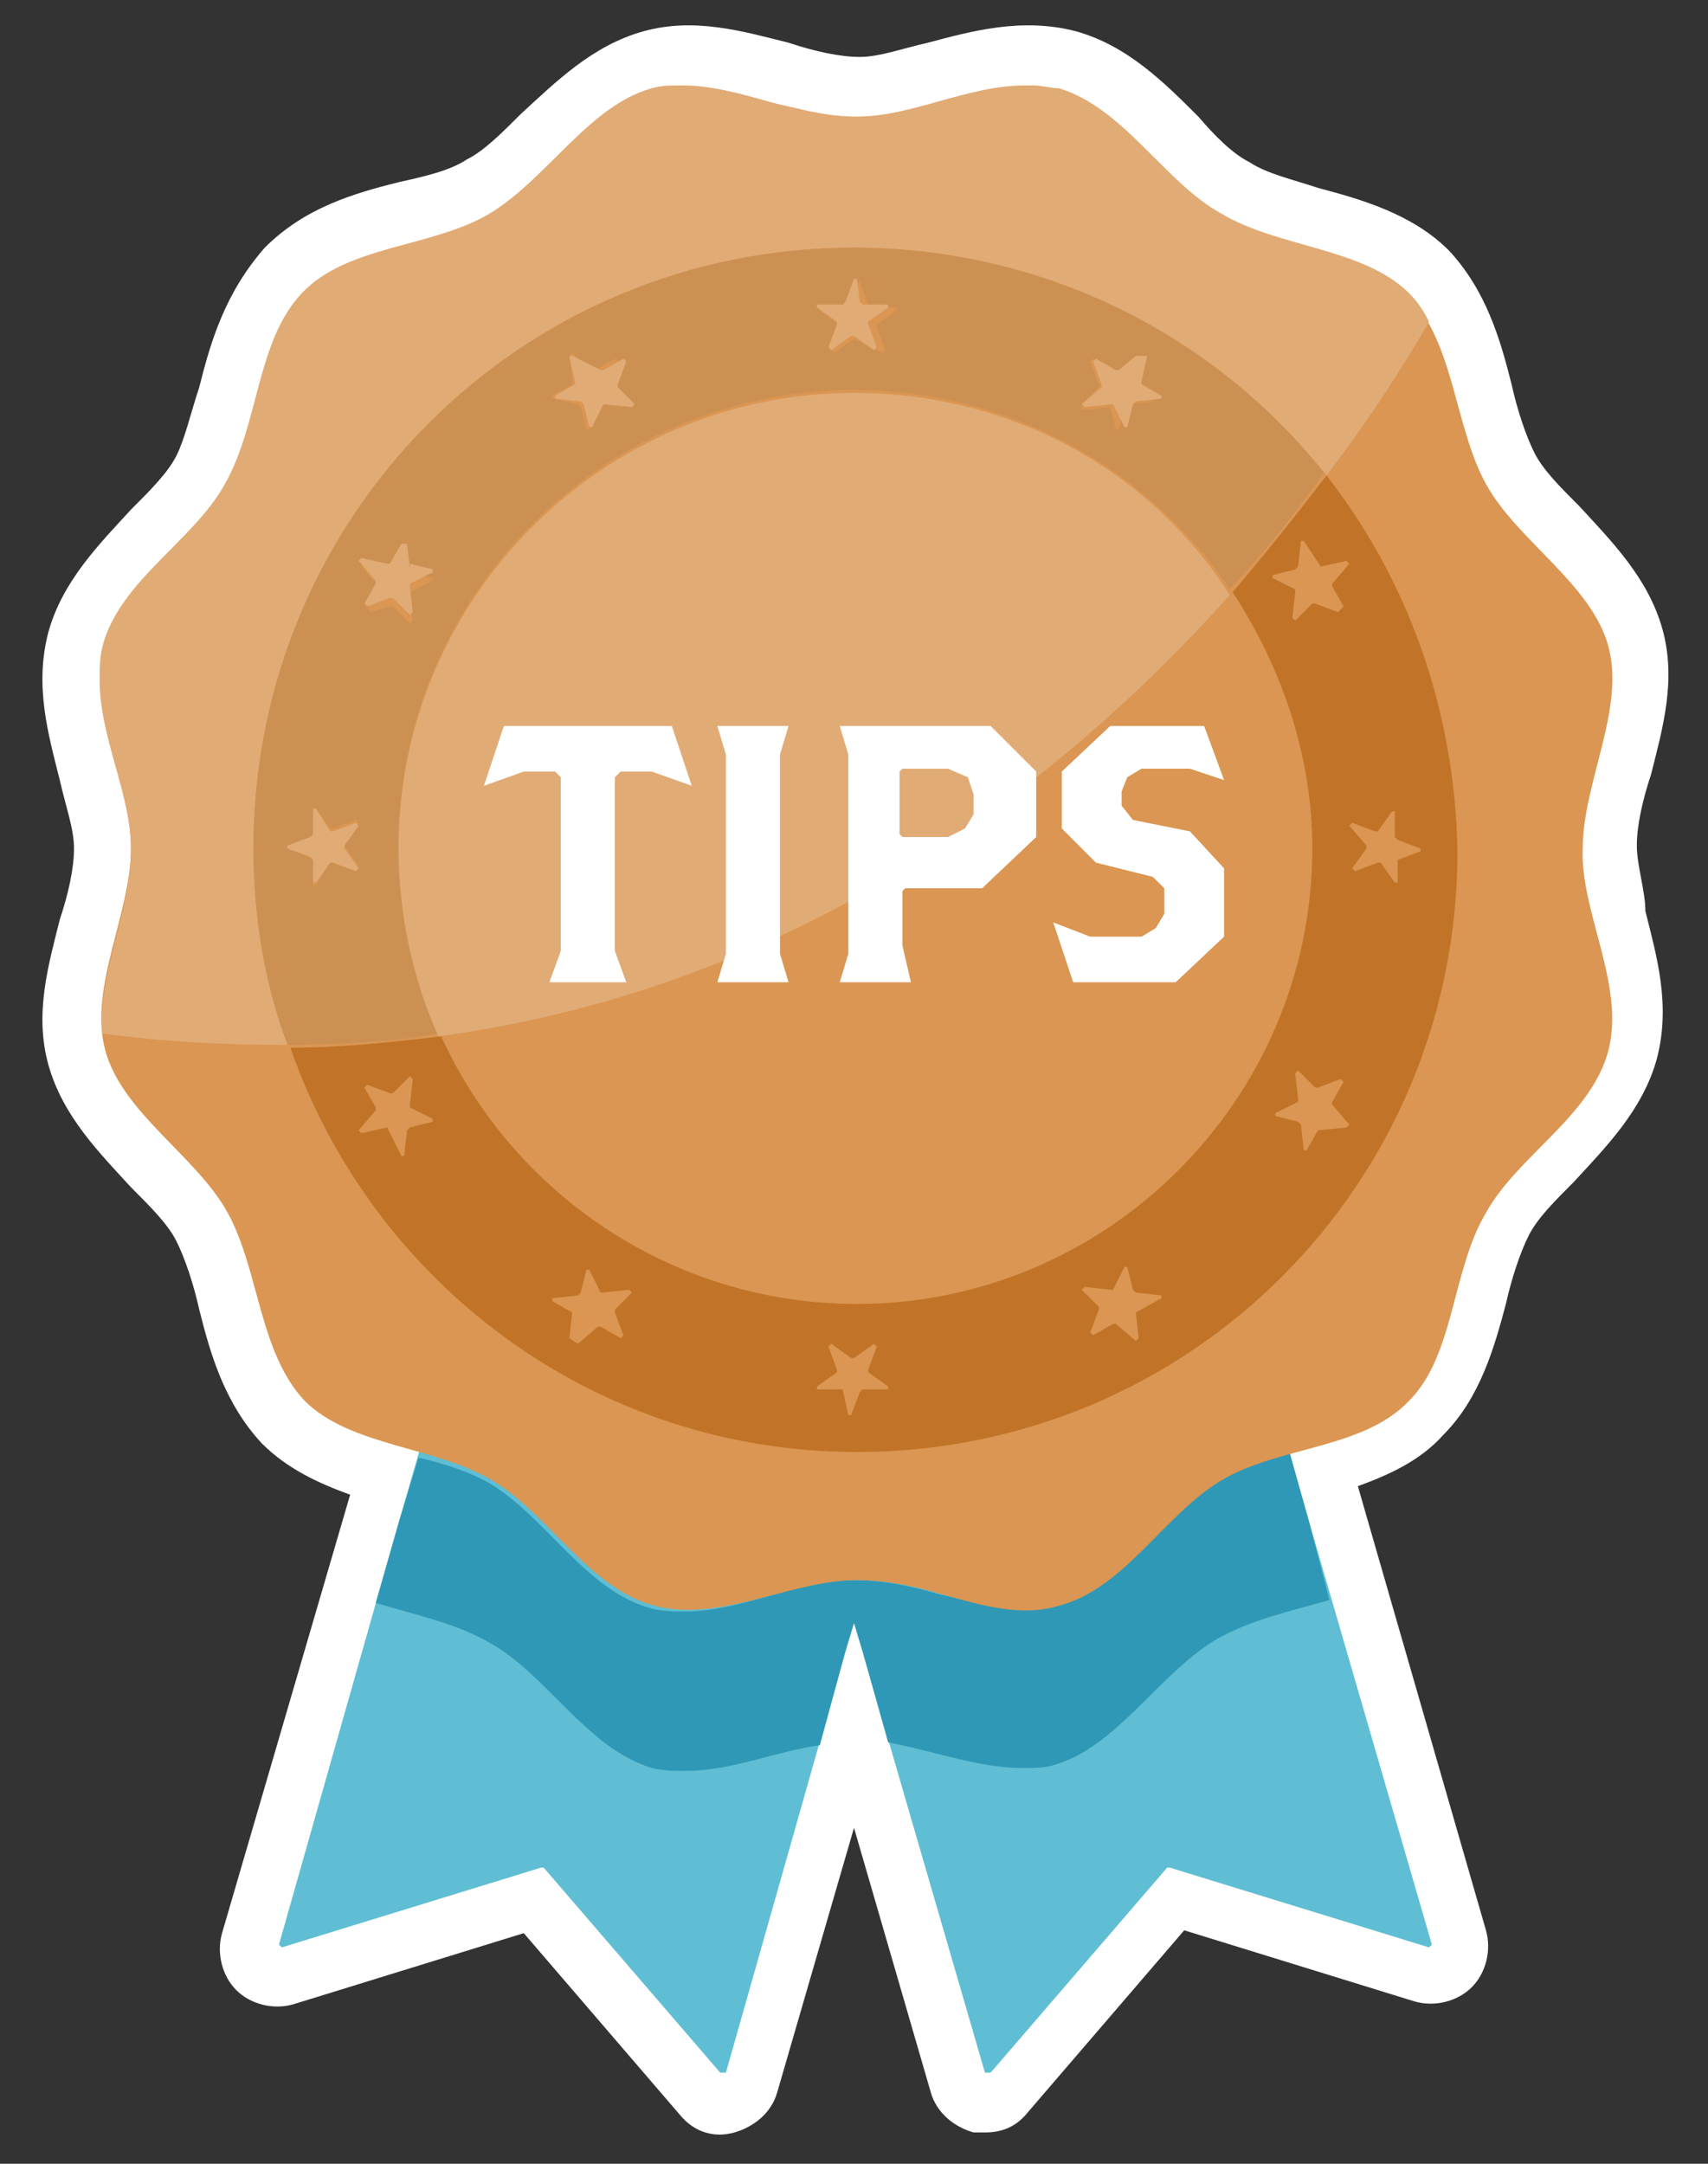 <?xml version="1.0" encoding="utf-8"?>
<!-- Generator: Adobe Illustrator 23.1.0, SVG Export Plug-In . SVG Version: 6.00 Build 0)  -->
<svg version="1.1" id="レイヤー_1" xmlns="http://www.w3.org/2000/svg" xmlns:xlink="http://www.w3.org/1999/xlink" x="0px"
	 y="0px" viewBox="0 0 60 76" style="enable-background:new 0 0 60 76;" xml:space="preserve">
<rect x="0" y="0" width="60" height="76" fill="#333333" stroke="none"/>
<style type="text/css">
	.st0{fill:#FFFFFF;}
	.st1{fill:#5FBED3;}
	.st2{fill:#7FCBDC;}
	.st3{fill:#2F98B6;}
	.st4{fill:#DA9652;}
	.st5{fill:#C17428;}
	.st6{fill:#E1AB75;}
	.st7{fill:#CD9053;}
</style>
<path class="st0" d="M57.5,29.7c0-0.7,0.2-1.6,0.5-2.5c0.4-1.6,0.9-3.3,0.4-5.1l0,0c-0.5-1.8-1.8-3.1-2.9-4.3
	c-0.7-0.7-1.3-1.3-1.6-1.9s-0.6-1.5-0.8-2.4c-0.4-1.6-0.9-3.3-2.2-4.7c-1.3-1.3-3.1-1.8-4.6-2.2c-0.9-0.3-1.8-0.5-2.4-0.9
	c-0.6-0.3-1.2-0.9-1.8-1.6c-1.2-1.2-2.5-2.5-4.3-3c-1.9-0.5-3.7,0-5.2,0.4C31.7,1.7,30.9,2,30.2,2l0,0c-0.7,0-1.6-0.2-2.5-0.5
	c-1.6-0.4-3.3-0.9-5.1-0.4c-1.8,0.5-3.1,1.8-4.3,2.9c-0.7,0.7-1.3,1.3-1.9,1.6C15.8,6,14.9,6.2,14,6.4c-1.6,0.4-3.3,0.9-4.7,2.3
	C7.9,10.3,7.4,12,7,13.6c-0.3,0.9-0.5,1.8-0.8,2.4c-0.3,0.6-0.9,1.2-1.6,1.9c-1.1,1.2-2.4,2.5-2.9,4.3c-0.5,1.9,0,3.6,0.4,5.2
	c0.2,0.9,0.5,1.7,0.5,2.4c0,0.7-0.2,1.6-0.5,2.5c-0.4,1.6-0.9,3.3-0.4,5.1s1.8,3.1,2.9,4.3c0.7,0.7,1.3,1.3,1.6,1.9
	C6.5,44.2,6.8,45.1,7,46c0.4,1.6,0.9,3.3,2.2,4.7c0.9,0.9,2,1.4,3.1,1.8L7.8,67.9c-0.2,0.7,0,1.5,0.5,2s1.3,0.7,2,0.5l8.1-2.5
	l5.5,6.4c0.5,0.6,1.2,0.8,1.9,0.6c0.7-0.2,1.3-0.7,1.5-1.4l2.7-9.3l2.7,9.3c0.2,0.7,0.8,1.2,1.5,1.4c0.1,0,0.3,0,0.4,0
	c0.6,0,1.1-0.2,1.5-0.7l5.5-6.4l8.1,2.5c0.7,0.2,1.5,0,2-0.5s0.7-1.3,0.5-2l-4.5-15.6c1.1-0.4,2.2-0.9,3-1.8
	c1.3-1.3,1.8-3.1,2.2-4.6c0.2-0.9,0.5-1.8,0.8-2.4c0.3-0.6,0.9-1.2,1.6-1.9c1.1-1.2,2.4-2.5,2.9-4.3c0.5-1.9,0-3.6-0.4-5.2
	C57.8,31.3,57.5,30.4,57.5,29.7"/>
<path class="st1" d="M46,53.5l-4.3-14.9l-0.1-0.1l-7.8,2.2L30,41.8l0,0l-3.8-1.1l-7.8-2.2l-0.1,0.1L14,53.5L9.8,68.3l0.1,0.1
	l9.1-2.8h0.1l6.2,7.2h0.2L29.7,58l0.3-1l0.3,1l4.3,14.8h0.2l6.2-7.2h0.1l9.1,2.8l0.1-0.1L46,53.5"/>
<path class="st2" d="M29.7,58l-0.9,3.3l0,0L29.7,58 M30.3,58l0.9,3.2l0,0L30.3,58 M14.7,51.1L14,53.5l-0.8,2.8l0.8-2.8L14.7,51.1
	 M45.3,51l0.7,2.5L45.3,51"/>
<path class="st3" d="M45.3,51c-0.9,0.3-1.8,0.5-2.5,1c-2,1.2-3.4,3.8-5.7,4.4c-0.4,0.1-0.8,0.1-1.1,0.1c-1,0-2-0.3-3-0.5
	c-1-0.3-2-0.5-3-0.5l0,0c-1.9,0-4,1.1-5.9,1.1c-0.4,0-0.8,0-1.2-0.1c-2.3-0.6-3.7-3.2-5.7-4.4c-0.7-0.4-1.6-0.7-2.5-0.9L14,53.5
	l-0.8,2.8c1.3,0.4,2.8,0.7,4,1.4c2,1.1,3.4,3.7,5.7,4.4c0.4,0.1,0.8,0.1,1.2,0.1c1.6,0,3.2-0.7,4.7-0.9l0.9-3.3l0.3-1l0.3,1l0.9,3.2
	c1.6,0.3,3.2,0.9,4.7,0.9c0.4,0,0.8,0,1.1-0.1c2.2-0.6,3.7-3.2,5.7-4.4c1.2-0.7,2.6-1,4-1.4L46,53.5L45.3,51"/>
<path class="st4" d="M56.5,36.9c-0.6,2.3-3.2,3.7-4.3,5.7c-1.2,2-1.1,5-2.7,6.6c-1.6,1.7-4.6,1.6-6.6,2.8s-3.4,3.8-5.7,4.4
	c-1.3,0.4-2.7,0-4.1-0.4c-1-0.3-2-0.5-3-0.5c-2.3,0-4.8,1.5-7.1,0.9s-3.7-3.2-5.7-4.4s-5-1.2-6.6-2.8c-1.6-1.7-1.6-4.6-2.7-6.6
	s-3.7-3.5-4.3-5.7s0.9-4.8,0.9-7.1S3.1,25,3.7,22.7S6.9,19,8,17c1.2-2,1.1-5,2.7-6.6c1.6-1.7,4.6-1.6,6.6-2.8s3.4-3.8,5.7-4.4
	c1.3-0.4,2.7,0,4.1,0.4c1,0.3,2,0.5,3,0.5c2.3,0,4.8-1.5,7.1-0.9s3.7,3.2,5.7,4.4s5,1.1,6.6,2.8s1.6,4.6,2.7,6.6
	c1.1,2,3.7,3.5,4.3,5.7s-0.9,4.8-0.9,7.1C55.5,32,57.1,34.6,56.5,36.9"/>
<path class="st4" d="M46,29.8c0,8.8-7.2,16-16,16s-16-7.2-16-16s7.2-16,16-16S46,20.9,46,29.8"/>
<path class="st5" d="M46.6,16.7c-1,1.3-2.1,2.7-3.3,4.1c1.7,2.6,2.8,5.7,2.8,9c0,8.8-7.2,16-16,16c-6.5,0-12.1-3.9-14.6-9.4
	c-1.7,0.2-3.5,0.4-5.3,0.4C13.1,45.1,20.9,51,30.1,51c11.7,0,21.1-9.4,21.1-21.1C51.1,24.8,49.4,20.3,46.6,16.7"/>
<path class="st4" d="M30.4,10.7h0.9v0.1l-0.7,0.5v0.1l0.3,0.8l-0.1,0.1L30,11.9l0,0l-0.7,0.5l-0.1-0.1l0.3-0.8v-0.1l-0.7-0.5v-0.1
	h0.9l0.1-0.1l0.3-0.8h0.1L30.4,10.7L30.4,10.7 M29.6,48.8h-0.9v-0.1l0.7-0.5v-0.1l-0.3-0.8l0.1-0.1l0.7,0.5H30l0.7-0.5l0.1,0.1
	l-0.3,0.8v0.1l0.7,0.5v0.1h-0.9l-0.1,0.1l-0.3,0.8h-0.1L29.6,48.8L29.6,48.8z M49.1,30.2V31H49l-0.5-0.7h-0.1l-0.8,0.3l-0.1-0.1
	l0.5-0.7v-0.1L47.4,29l0.1-0.1l0.8,0.3h0.1l0.5-0.7H49v0.9l0.1,0.1l0.8,0.3v0.1L49.1,30.2L49.1,30.2z M10.9,29.3v-0.9H11l0.5,0.7
	h0.1l0.8-0.3l0.1,0.1L12,29.6v0.1l0.5,0.7l-0.1,0.1l-0.8-0.3h-0.1L11,30.9h-0.1V30l-0.1-0.1L10,29.6v-0.1L10.9,29.3L10.9,29.3
	 M39.9,13.5l0.7,0.4V14l-0.9,0.1l-0.1,0.1L39.4,15h-0.1L39,14.3h-0.1L38,14.4v-0.2l0.6-0.6v-0.1l-0.3-0.8l0.1-0.1l0.7,0.4h0.1
	l0.7-0.6l0.1,0.1L39.9,13.5L39.9,13.5 M20.1,46.1l-0.7-0.4v-0.1l0.9-0.1l0.1-0.1l0.2-0.8h0.1l0.4,0.8h0.1l0.9-0.1l0.1,0.1L21.6,46
	v0.1l0.3,0.8L21.8,47l-0.7-0.4H21l-0.7,0.6L20,47L20.1,46.1L20.1,46.1z M13.7,19.9l0.4-0.7h0.1l0.1,0.9l0.1,0.1l0.8,0.2v0.1
	l-0.8,0.4V21l0.1,0.9L14.4,22l-0.6-0.6h-0.1L13,21.5l-0.1-0.1l0.4-0.7v-0.1l-0.6-0.7l0.1-0.1L13.7,19.9L13.7,19.9 M46.3,39.7
	l-0.4,0.7h-0.1l-0.1-0.9l-0.1-0.1l-0.8-0.2v-0.1l0.8-0.4v-0.1l-0.1-0.9l0.1-0.1l0.6,0.6h0.1l0.8-0.3l0.1,0.1l-0.4,0.7v0.1l0.6,0.7
	l-0.1,0.1L46.3,39.7L46.3,39.7z M20.1,13.4L20,12.5l0.1-0.1l0.7,0.6h0.1l0.7-0.4l0.1,0.1l-0.3,0.8v0.1l0.6,0.6l-0.1,0.1L21,14.2
	h-0.1L20.5,15h-0.1l-0.2-0.8l-0.1-0.1L19.4,14v-0.1L20.1,13.4L20.1,13.4 M39.9,46.1L40,47l-0.1,0.1l-0.7-0.6h-0.1l-0.7,0.4l-0.1-0.1
	l0.3-0.8v-0.1L38,45.3l0.1-0.1l0.9,0.1h0.1l0.4-0.8h0.1l0.2,0.8l0.1,0.1l0.9,0.1v0.1L39.9,46.1L39.9,46.1z M46.4,19.9l0.9-0.2
	l0.1,0.1l-0.6,0.7v0.1l0.4,0.7L47,21.5l-0.8-0.3h-0.1l-0.6,0.6l-0.1-0.1l0.1-0.9v-0.1l-0.8-0.4v-0.1l0.8-0.2l0.1-0.1l0.1-0.9h0.1
	L46.4,19.9L46.4,19.9 M13.6,39.6l-0.9,0.2l-0.1-0.1l0.6-0.7v-0.1l-0.4-0.7l0.1-0.1l0.8,0.3h0.1l0.6-0.6l0.1,0.1l-0.1,0.9v0.1
	l0.8,0.4v0.1l-0.8,0.2l-0.1,0.1l-0.1,0.9h-0.1L13.6,39.6L13.6,39.6z"/>
<path class="st0" d="M4.5,29.8L4.5,29.8 M4.5,29.8L4.5,29.8 M30,4.1L30,4.1L30,4.1 M28.3,3.9L28.3,3.9L28.3,3.9 M37.1,3.2L37.1,3.2
	c2.3,0.6,3.8,3.2,5.7,4.4c2,1.2,5,1.1,6.6,2.8c-1.6-1.6-4.6-1.6-6.6-2.8C40.9,6.4,39.4,3.8,37.1,3.2L37.1,3.2 M24,3
	c-0.4,0-0.8,0-1.1,0.1c-2.2,0.6-3.7,3.2-5.7,4.4s-5,1.1-6.6,2.8S9.1,14.9,7.9,17c-1.1,2-3.7,3.4-4.3,5.7c-0.1,0.4-0.1,0.8-0.1,1.2
	c0-0.4,0-0.8,0.1-1.2C4.2,20.4,6.8,19,7.9,17c1.2-2,1.1-5,2.7-6.6c1.6-1.7,4.6-1.6,6.6-2.8s3.4-3.8,5.7-4.4C23.3,3.1,23.7,3,24,3
	c1,0,2,0.3,3,0.5c0.4,0.1,0.9,0.2,1.3,0.3c-0.4-0.1-0.9-0.2-1.3-0.3C26,3.3,25,3,24,3 M36,3c-2,0-4,1.1-5.9,1.1C31.9,4.1,34,3,36,3
	c0.1,0,0.3,0,0.4,0C36.2,3,36.1,3,36,3"/>
<path class="st6" d="M36,3c-2,0-4,1.1-5.9,1.1H30c-0.5,0-1.1-0.1-1.6-0.2l0,0l0,0c-0.4-0.1-0.9-0.2-1.3-0.3C26,3.3,25,3,24,3
	c-0.4,0-0.8,0-1.1,0.1c-2.2,0.6-3.7,3.2-5.7,4.4s-5,1.1-6.6,2.8S9.1,14.9,7.9,17c-1.1,2-3.7,3.4-4.3,5.7c-0.1,0.4-0.1,0.8-0.1,1.2
	c0,2,1.1,4,1.1,5.9v0.1c0,2.1-1.2,4.4-1,6.4c2.2,0.3,4.3,0.4,6.4,0.4c0.1,0,0.2,0,0.3,0c-0.8-2.2-1.2-4.5-1.2-6.9
	C8.9,18.1,18.3,8.7,30,8.7c6.7,0,12.7,3.1,16.6,8c1.6-2.1,2.8-4,3.6-5.4c-0.2-0.4-0.4-0.7-0.7-1c-1.6-1.6-4.6-1.6-6.6-2.8
	c-2-1.1-3.4-3.7-5.7-4.4l0,0c-0.3,0-0.6-0.1-0.9-0.1C36.2,3,36.1,3,36,3"/>
<path class="st7" d="M11.1,31.1H11v-0.9l-0.1-0.1l-0.8-0.3v-0.1l0.8-0.3l0.1-0.1v-0.9h0.1l0.5,0.7h0.1l0.8-0.3l0.1,0.1l-0.5,0.7v0.1
	l0.5,0.7l-0.1,0.1l-0.8-0.3h-0.1L11.1,31.1 M13.6,19.9L13.6,19.9l0.5-0.8h0.1l0.1,0.9l0.1,0.1l0.8,0.2v0.1l-0.8,0.4v0.1l0.1,0.9
	l-0.1,0.1l-0.6-0.6h-0.1L13,21.5l-0.1-0.1l0.4-0.7v-0.1l-0.6-0.7l0.1-0.1L13.6,19.9 M20.7,15.1h-0.1l-0.2-0.8l-0.1-0.1L19.4,14v-0.1
	l0.7-0.4v-0.1L20,12.5l0.1-0.1l0.7,0.6h0.1l0.7-0.4l0.1,0.1l-0.3,0.8v0.1l0.6,0.6l-0.1,0.1L21,14.2h-0.1L20.7,15.1 M39.2,13.1
	L39.2,13.1l0.7-0.6l0.1,0.1l-0.2,0.9v0.1l0.7,0.4v0.1l-0.9,0.1l-0.1,0.1l-0.2,0.8h-0.1L39,14.3h-0.1L38,14.4v-0.2l0.6-0.6v-0.1
	l-0.3-0.8l0.1-0.1L39.2,13.1 M29.3,12.4l-0.1-0.1l0.3-0.8v-0.1l-0.7-0.5v-0.1h0.9l0.1-0.1l0.3-0.8h0.1l0.3,0.8l0.1,0.1h0.9v0.1
	l-0.7,0.5v0.1l0.3,0.8L31,12.4l-1-0.5l0,0L29.3,12.4 M30,8.7c-11.7,0-21.1,9.4-21.1,21.1c0,2.4,0.4,4.8,1.2,6.9
	c1.8,0,3.6-0.1,5.3-0.4c-0.9-2-1.4-4.2-1.4-6.6c0-8.8,7.2-16,16-16c5.5,0,10.4,2.8,13.2,7c1.3-1.4,2.4-2.8,3.3-4.1
	C42.7,11.8,36.7,8.7,30,8.7"/>
<path class="st6" d="M30.1,9.8H30l-0.3,0.8l-0.1,0.1h-0.9v0.1l0.7,0.5v0.1l-0.3,0.8l0.1,0.1l0.7-0.5H30l0.7,0.5l0.1-0.1l-0.3-0.8
	v-0.1l0.7-0.5v-0.1h-0.9l-0.1-0.1L30.1,9.8 M11.1,28.4H11v0.9l-0.1,0.1l-0.8,0.3v0.1l0.8,0.3l0.1,0.1V31h0.1l0.5-0.7h0.1l0.8,0.3
	l0.1-0.1l-0.5-0.7v-0.1l0.5-0.7l-0.1-0.1l-0.8,0.3h-0.1L11.1,28.4 M39.9,12.5L39.3,13h-0.1l-0.7-0.4l-0.1,0.1l0.3,0.8v0.1L38,14.2
	l0.1,0.1l0.9-0.1h0.1l0.4,0.8h0.1l0.2-0.8l0.1-0.1l0.9-0.1v-0.1l-0.7-0.4v-0.1l0.2-0.9L39.9,12.5 M14.1,19.1l-0.4,0.7h-0.1l-0.9-0.2
	l-0.1,0.1l0.6,0.7v0.1l-0.4,0.7l0.1,0.1l0.8-0.3h0.1l0.6,0.6l0.1-0.1l-0.1-0.9v-0.1l0.8-0.4V20l-0.8-0.2l0,0.2l-0.1-0.9H14.1
	 M20.1,12.5H20l0.2,0.9v0.1l-0.7,0.4V14l0.9,0.1l0.1,0.1l0.2,0.8h0.1l0.4-0.8h0.1l0.9,0.1l0.1-0.1l-0.6-0.6v-0.1l0.3-0.8l-0.1-0.1
	L21.2,13h-0.1L20.1,12.5 M30,13.8c-8.8,0-16,7.2-16,16c0,2.3,0.5,4.6,1.4,6.6c12.7-1.7,21.9-8.9,27.8-15.5
	C40.4,16.5,35.5,13.8,30,13.8"/>
<g>
	<polygon class="st0" points="22.9,27.1 21.8,27.1 21.6,27.3 21.6,33.4 22,34.5 19.3,34.5 19.7,33.4 19.7,27.3 19.5,27.1 18.4,27.1 
		17,27.6 17.7,25.5 23.6,25.5 24.3,27.6 	"/>
	<polygon class="st0" points="25.2,34.5 25.5,33.5 25.5,26.5 25.2,25.5 27.7,25.5 27.4,26.5 27.4,33.5 27.7,34.5 	"/>
	<path class="st0" d="M34.5,31.2h-2.7l-0.1,0.1v1.9l0.3,1.3h-2.5l0.3-1v-7l-0.3-1h5.3l1.6,1.6v2.3L34.5,31.2z M34.2,27.9L34,27.3
		L33.3,27h-1.6l-0.1,0.1v2.2l0.1,0.1h1.6l0.6-0.3l0.3-0.5V27.9z"/>
	<polygon class="st0" points="41.3,34.5 37.7,34.5 37,32.4 38.3,32.9 40.1,32.9 40.6,32.6 40.9,32.1 40.9,31.2 40.5,30.8 38.5,30.3 
		37.3,29.1 37.3,27.1 39,25.5 42.3,25.5 43,27.4 41.8,27 40.1,27 39.6,27.3 39.4,27.8 39.4,28.3 39.8,28.8 41.8,29.2 43,30.5 
		43,32.9 	"/>
</g>
</svg>
